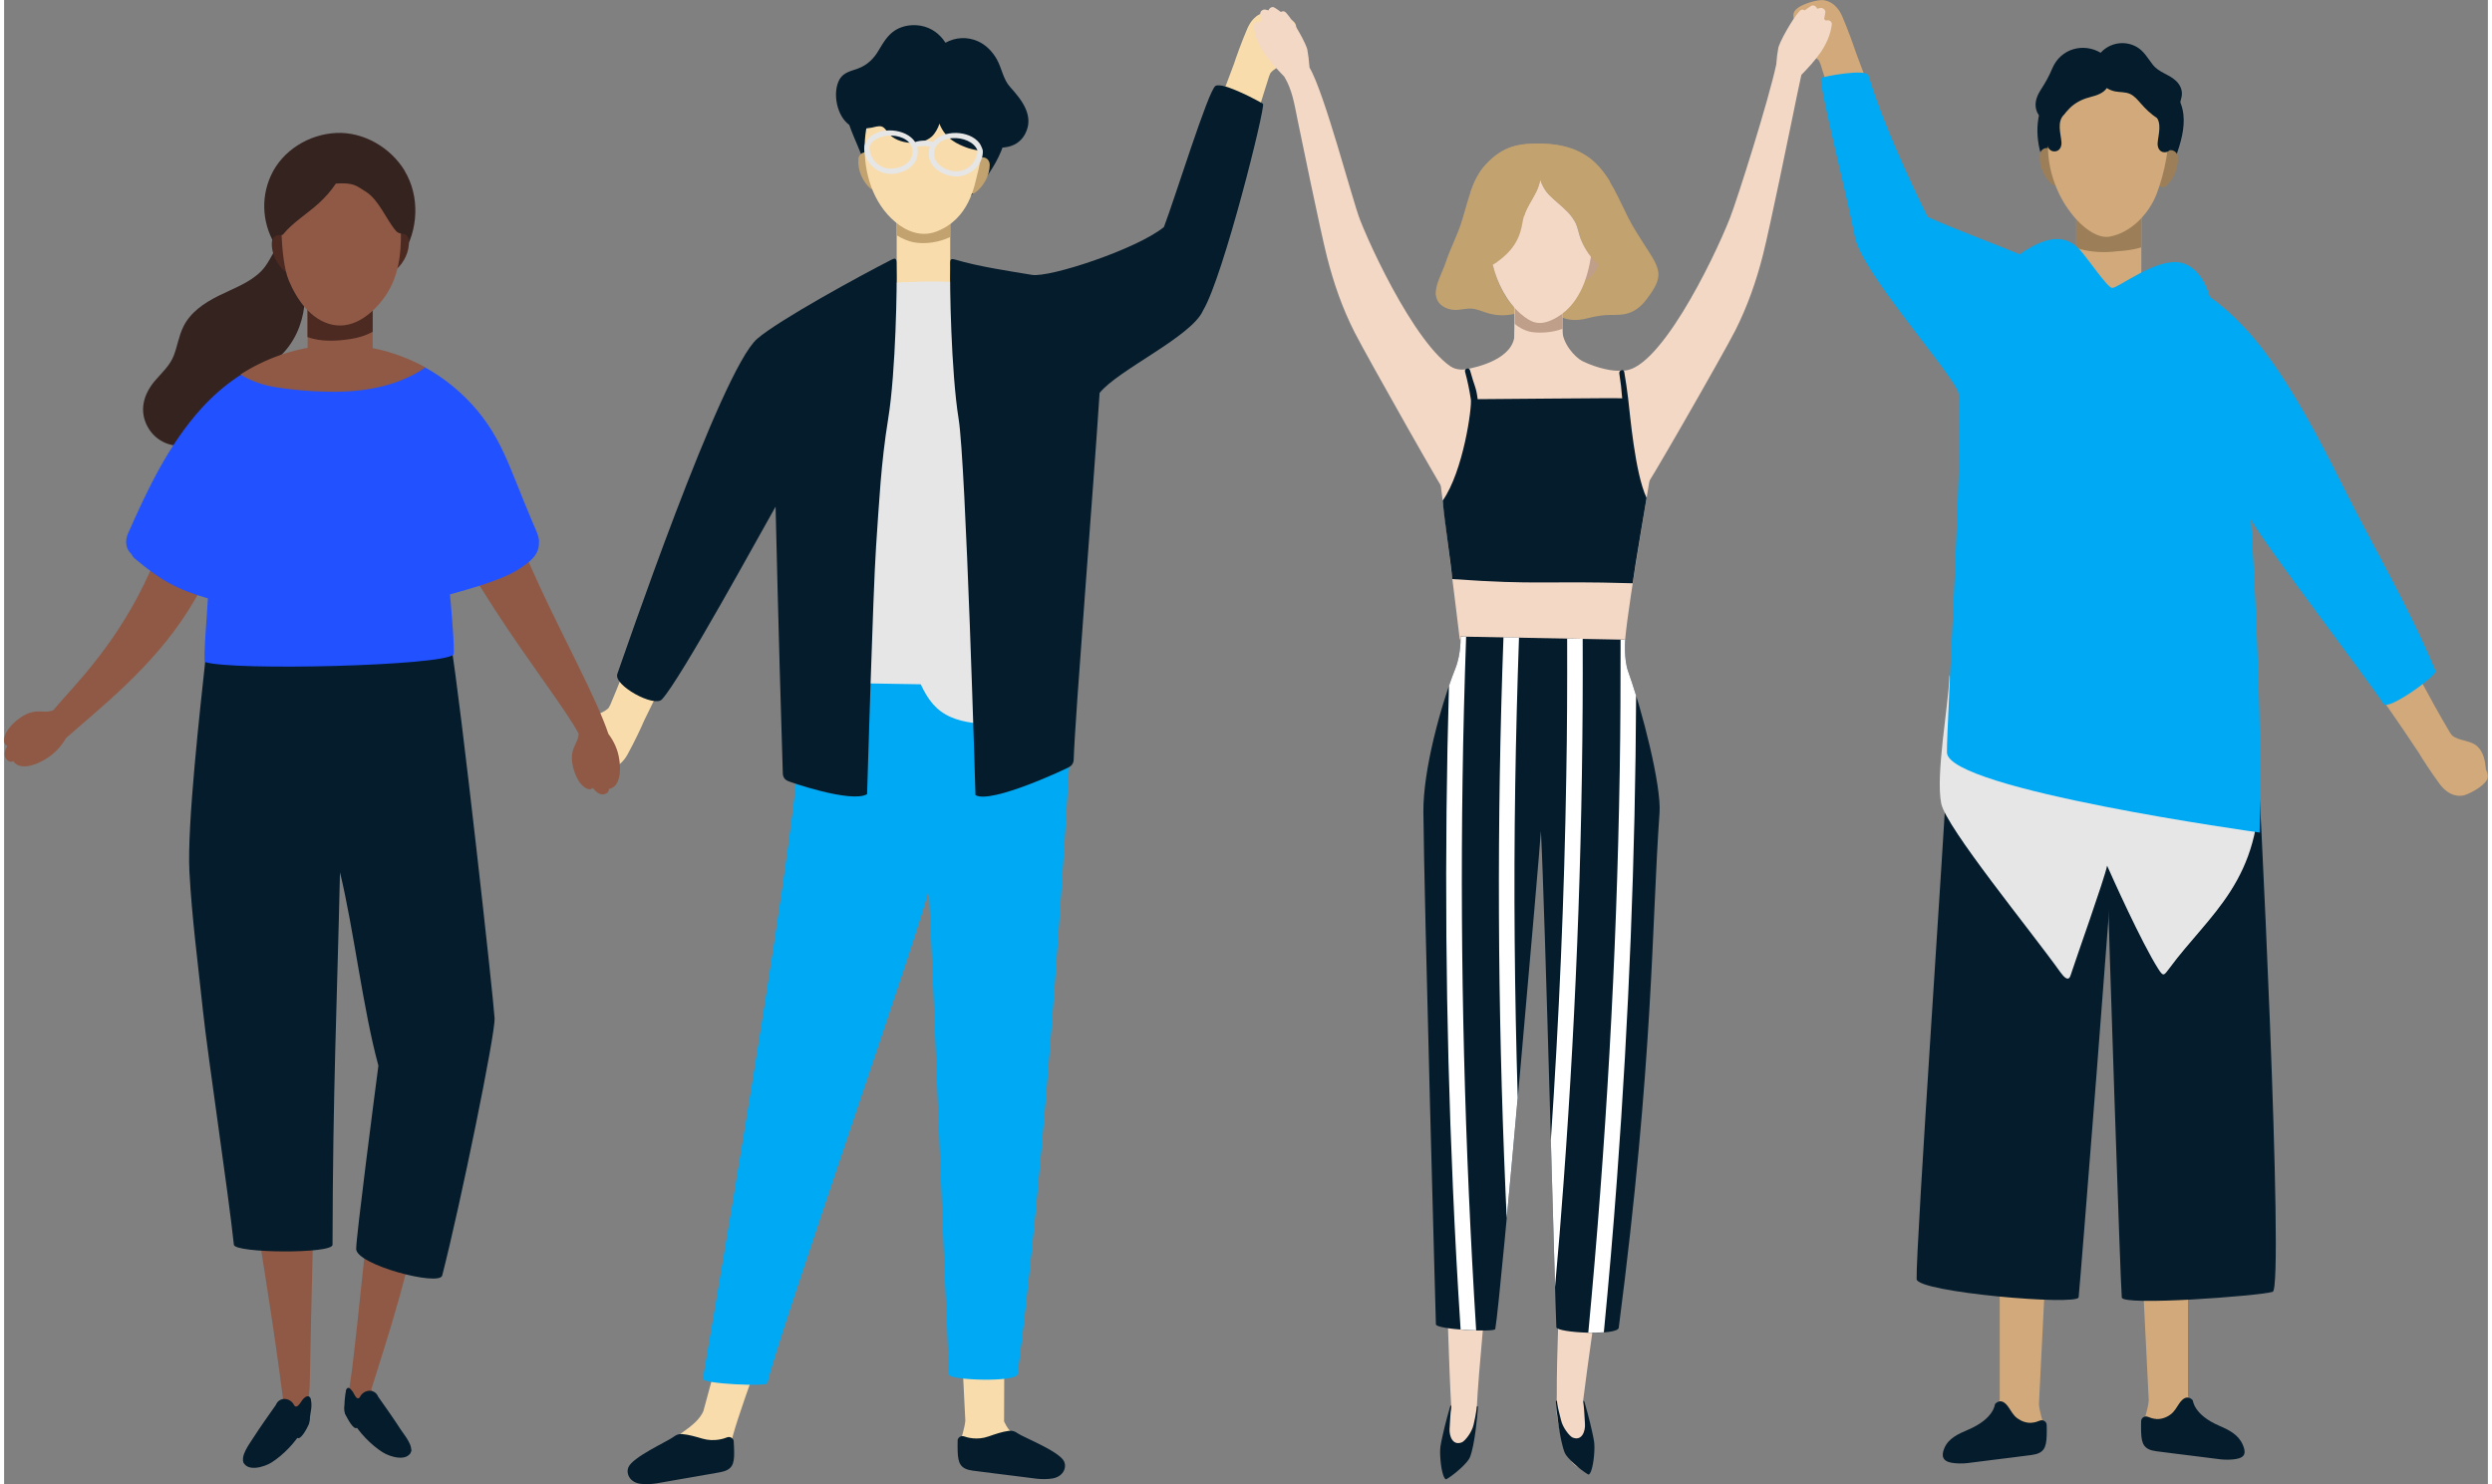 <?xml version="1.0" encoding="UTF-8"?><svg xmlns="http://www.w3.org/2000/svg" id="Exhibit671a5af92c87c" viewBox="0 0 230.13 137.53" aria-hidden="true" width="230px" height="137px">
  <rect x="0" y="0" width="230.13" height="137.53" fill="#808080" stroke="none"/>
  <defs><linearGradient class="cerosgradient" data-cerosgradient="true" id="CerosGradient_idff475db6c" gradientUnits="userSpaceOnUse" x1="50%" y1="100%" x2="50%" y2="0%"><stop offset="0%" stop-color="#d1d1d1"/><stop offset="100%" stop-color="#d1d1d1"/></linearGradient><linearGradient/>
    <style>
      .cls-1-671a5af92c87c{
        fill: #051c2c;
      }

      .cls-2-671a5af92c87c{
        fill: #e6e6e6;
      }

      .cls-3-671a5af92c87c{
        fill: #2251ff;
      }

      .cls-4-671a5af92c87c{
        fill: #8f5945;
      }

      .cls-5-671a5af92c87c{
        fill: #4c2a22;
      }

      .cls-6-671a5af92c87c{
        fill: #f8dcac;
      }

      .cls-7-671a5af92c87c{
        fill: #352320;
      }

      .cls-8-671a5af92c87c{
        fill: #fff;
      }

      .cls-9-671a5af92c87c{
        fill: #00a9f4;
      }

      .cls-10-671a5af92c87c{
        fill: #c2a26f;
      }

      .cls-11-671a5af92c87c{
        fill: #f3d8c6;
      }

      .cls-12-671a5af92c87c{
        fill: #9c7f58;
      }

      .cls-13-671a5af92c87c{
        fill: #bf9f89;
      }

      .cls-14-671a5af92c87c{
        fill: #d1a97a;
      }
    </style>
  </defs>
  <g>
    <rect class="cls-14-671a5af92c87c" x="191.98" y="15.25" width="6.03" height="11.8" transform="translate(390 42.31) rotate(180)"/>
    <path class="cls-12-671a5af92c87c" d="M191.98,19.91c.88.15,1.77.75,2.68.76.75,0,1.51-.01,2.26-.04.36-.01.73-.69,1.09-.72v3.01c-.76.24-1.6.33-2.33.37-.22.03-.44.05-.64.06-.85.05-2.04-.03-3.06-.38v-3.07Z"/>
    <path class="cls-1-671a5af92c87c" d="M199.67,15.2c.42-1.57.68-3.15.75-4.78.01-.33.33-.45.56-.36-.1-.32-.25-.64-.46-.94-.29-.42.4-.82.69-.4,1.65,2.36.14,5.35-.72,7.71-.15.4-.81.38-.79-.11.01-.25.04-.5.06-.75-.09-.09-.14-.22-.1-.38Z"/>
    <path class="cls-1-671a5af92c87c" d="M189.32,15.88c.17.38.77.16.76-.2.15.34.82.22.76-.19-.1-.78-.47-1.48-.67-2.24-.23-.89-.33-1.79-.32-2.7,0-.23-.16-.36-.34-.39.06-.19.13-.39.21-.58.18-.42-.55-.72-.73-.31-.98,2.26-.68,4.43.33,6.62ZM190.03,15.52c-.13-.35-.23-.71-.3-1.07.12.35.24.71.3,1.07Z"/>
    <path class="cls-14-671a5af92c87c" d="M229.95,71.32c-.07-.74-.19-1.55-.74-2.1-.66-.66-1.71-.52-2.39-1.06-.07-.09-.13-.18-.2-.27-3.88-6.52-6.57-12.93-11.06-19.72-.61-.92-3.8,4.14-3.53,4.56,3.66,5.7,8.03,11.46,11.71,17.05.25.44,1.12,1.78,1.92,2.87.91,1.23,1.92,1.15,2.29,1.04.63-.19,2.19-1.03,2.18-1.76,0-.21-.07-.41-.18-.61Z"/>
    <path class="cls-14-671a5af92c87c" d="M165.83,1.86c-.1.74-.17,1.56.25,2.22.49.79,1.54.89,2.09,1.57.05.1.09.2.13.31,2.3,7.23,1.41,4.91,4.24,12.54.38,1.03,2.76-4.11,2.6-4.58-2.27-6.38-1.29-2.87-3.6-9.15-.15-.48-.69-1.99-1.22-3.23-.61-1.41-1.61-1.56-1.99-1.53-.66.04-2.36.51-2.52,1.22-.05.2-.02.42.04.63Z"/>
    <path class="cls-12-671a5af92c87c" d="M188.6,14.35c.05-.4.36-.68.78-.63.49.07.68.51.85.91.11.25-.04.49-.23.57,0,.02,0,.04-.01.06.08.48.22.95.4,1.41.16.41-.4.63-.67.39-.72-.62-1.21-1.75-1.1-2.72Z"/>
    <path class="cls-12-671a5af92c87c" d="M201.41,14.55c-.05-.4-.36-.68-.78-.63-.49.07-.68.51-.85.91-.11.25.04.49.23.57,0,.02,0,.04.01.06-.08.48-.22.95-.4,1.41-.16.41.4.63.67.39.72-.62,1.21-1.75,1.1-2.72Z"/>
    <path class="cls-14-671a5af92c87c" d="M188.53,130.18l.58-11.65h-4.21v11.16c-.06.14-.41,1.41-.4,1.6,0,.04.16.39.73.73.17.1.38.15.59.14.21.82.68,1.43,1.81,1.36,1.04-.06,1.57-.28,1.38-1.25-.15-.74-.4-1.37-.47-2.09Z"/>
    <path class="cls-1-671a5af92c87c" d="M187.84,131.85c-.47.02-.93-.14-1.31-.42-.38-.28-.55-.64-.81-1.02-.31-.45-.74-.82-1.25-.31-.03.03-.06,1.34-2.48,2.38-.9.39-1.84.78-2.23,1.74-.26.63-.22,1.17.68,1.33.45.08,1.03.08,1.47.03.71-.09,1.42-.18,2.13-.27,1.27-.16,2.54-.31,3.81-.48,1.15-.15,1.36-.68,1.4-1.78.01-.33.01-.66,0-.99,0-.32-.32-.53-.62-.42-.24.09-.48.19-.79.2Z"/>
    <path class="cls-14-671a5af92c87c" d="M191.29,7.68c1.43-1.46,3.57-1.57,5.58-1.06,2.44.62,3.72,4.28,3.73,4.55.06,2.22-.36,4.74-1.18,6.84-.69,1.78-2.34,3.56-4.35,3.92-1.2.21-2.74-.99-3.84-2.56-1.18-1.68-1.86-3.78-1.86-5.79,0-2.15.35-4.3,1.91-5.9Z"/>
    <path class="cls-14-671a5af92c87c" d="M198.71,129.83l-.58-11.65h4.21v11.16c.06.14.41,1.41.4,1.6,0,.04-.16.39-.73.73-.17.1-.38.15-.59.14-.21.82-.68,1.43-1.81,1.36-1.04-.06-1.57-.28-1.38-1.25.15-.74.4-1.37.47-2.09Z"/>
    <path class="cls-1-671a5af92c87c" d="M194.95,76.07c.22-.56.67-.95,1.26-.78.35.1.68.49.75.91.03,0,.06,0,.08.01,1.47.33,3-.86,4.33-1.67.15-.44.53-.67.92-.67.02-.16.04-.32.07-.47.17-.97,1.44-1.05,1.86-.28.13-.06.26-.12.4-.18.1-.32.21-.63.34-.94.19-.44.75-.64,1.16-.52.23.07.4.21.52.39.14-.08.28-.14.43-.17-.09-1.6-.21-3.2-.36-4.8-.14-1.43,1.78-.49,1.92.93.3,3.1,2.66,51.56,1.56,51.88-1.34.39-13.88,1.32-13.98.53-.12-1-1.28-36.18-1.31-38.35-.03-1.95-.66-3.98.04-5.81Z"/>
    <path class="cls-1-671a5af92c87c" d="M177.2,118.53c.03,1.22,14.92,2.48,15.01,1.69.12-1,3.25-40.43,3.28-42.6.03-1.95-1.95.49-2.65-1.34-.22-.56-.67-.95-1.26-.78-.35.1-.68.49-.75.91-.03,0-.06,0-.08.01-1.47.33-3-.86-4.33-1.67-.15-.44-.53-.67-.92-.67-.02-.16-.04-.32-.07-.47-.17-.97-1.44-1.05-1.86-.28-.13-.06-.26-.12-.4-.18-.1-.32-.21-.63-.34-.94-.03-.08-.08-.14-.13-.2.49,0,.89-.02.83-.03.09-1.6.14-3.91.29-5.51.14-1.43-3.71,3.04-3.77,4.47-.19,4.82-2.93,44.54-2.85,47.6Z"/>
    <path class="cls-2-671a5af92c87c" d="M180.25,62.62c.02-.76.72,7.15,1.43,7.7,1.49,1.16,3.3,1.32,5.11,1.44.97.07,1.95.13,2.91.27.93.14,2.1.32,2.86.92.12.09.22.2.31.3.35-.08.73,0,1,.25.21-.27.53-.46.88-.46,3.7-.03,7.4-.07,11.1-.1.41,0,.74.22.93.54.09-.28.18-.56.26-.84.41-1.37,1.88-2.11,1.92-.66.28,9.63-4.6,12.67-8.35,17.76-.51.69-.56.77-1.03.03-1.57-2.47-4.31-8.6-4.73-9.55-.25,1.24-2.9,8.65-3.35,10.06-.08.24-.22.87-.99-.2-2.69-3.78-10.58-13.4-11.03-15.62-.54-2.66.68-9.14.76-11.84Z"/>
    <path class="cls-9-671a5af92c87c" d="M168.35,7.23c.15-.14,4.18-.89,4.38-.25,1.68,5.57,5.47,13.1,5.5,13.12,2.11.99,6.36,2.55,8.51,3.47,1.91-1.32,3.99-2.19,5.58-.43.82.92,2.57,3.54,3,3.54.6,0,4.11-2.82,6.35-2.34,2.03.44,2.66,3.08,2.69,3.16,4.16,2.99,7.42,7.67,12.26,17.39,3.02,6.06,6.05,11.04,8.66,17.28.18.43-4.4,3.71-4.81,3.07-1.38-2.16-10.78-14.43-12.3-17.09.14,2.06,1.11,18.04.81,29,0,0-28.82-3.99-28.97-7.4-.08-1.83,1.74-32.16,1-33.56-1.49-2.8-8.97-11.11-9.55-14.32-.6-3.27-3.42-14.34-3.1-14.63Z"/>
    <path class="cls-1-671a5af92c87c" d="M199.41,131.5c.47.02.93-.14,1.31-.42.38-.28.55-.64.81-1.02.31-.45.74-.82,1.25-.31.03.03.06,1.34,2.48,2.38.9.39,1.77.82,2.17,1.78.26.63.29,1.13-.62,1.29-.45.08-1.03.08-1.47.03-.71-.09-1.42-.18-2.13-.27-1.27-.16-2.54-.31-3.81-.48-1.15-.15-1.36-.68-1.4-1.78-.01-.33-.01-.66,0-.99,0-.32.32-.53.62-.42.24.09.48.19.79.2Z"/>
    <path class="cls-1-671a5af92c87c" d="M188.73,8.28c.41-.64.74-1.22,1.03-1.92.8-1.91,2.93-2.4,4.49-1.47.84-.93,2.24-1.18,3.36-.53.65.38,1,1.03,1.45,1.61.6.78,1.52.89,2.2,1.55.42.41.62.96.47,1.54-.11.43-.19.64-.15,1.09.02.29.04.49-.19.73-1.08,1.15-2.72-.49-3.39-1.26-.3-.34-.61-.73-1.04-.92-.43-.19-.92-.14-1.37-.23-.28-.06-.54-.16-.77-.31-.3.45-.87.67-1.48.82-.65.16-1.25.43-1.77.87-.45.39-.77.94-1.31,1.22-.92.49-1.94-.18-2.03-1.19-.06-.57.19-1.12.49-1.59Z"/>
    <path class="cls-1-671a5af92c87c" d="M199.86,10.14c.19.19.33.42.43.66,0-.06,0-.12,0-.18-.04-.52.77-.51.8,0,.05.76-.02,1.51-.13,2.27-.07.48-.13,1.21-.78,1.22-.48,0-.68-.44-.65-.86.07-.83.44-1.86-.24-2.56-.35-.37.2-.93.56-.56Z"/>
    <path class="cls-1-671a5af92c87c" d="M190.29,10.06c-.19.19-.33.42-.43.66,0-.06,0-.12,0-.18.04-.52-.77-.51-.8,0-.05.76.02,1.51.13,2.27.07.48.13,1.21.78,1.22.48,0,.68-.44.65-.86-.07-.83-.44-1.86.24-2.56.35-.37-.2-.93-.56-.56Z"/>
  </g>
  <g>
    <rect class="cls-6-671a5af92c87c" x="82.7" y="17.23" width="4.96" height="9.27" transform="translate(170.36 43.74) rotate(180)"/>
    <path class="cls-10-671a5af92c87c" d="M82.7,19.31c.22.06.43.14.64.2.56.15,1.13.27,1.7.35.8.11,1.8.27,2.61.01v2.1c-1.06.5-2.32.68-3.39.48-.42-.08-1.02-.31-1.57-.65v-2.48Z"/>
    <path class="cls-6-671a5af92c87c" d="M53.33,69.15c-.03-.75-.02-1.56.45-2.18.56-.74,1.62-.74,2.23-1.37.05-.1.11-.2.16-.3,2.97-6.98,4.78-13.69,8.32-21.02.48-.99,4.32,3.6,4.11,4.05-2.86,6.14-6.42,12.43-9.31,18.47-.19.47-.87,1.92-1.52,3.1-.74,1.34-1.75,1.4-2.13,1.34-.65-.11-2.31-.73-2.4-1.45-.03-.21.01-.42.1-.63Z"/>
    <path class="cls-6-671a5af92c87c" d="M119.67,2.98c.1.74.17,1.56-.25,2.22-.49.79-1.54.89-2.09,1.57-.05.1-.09.2-.13.31-2.3,7.23-1.41,4.91-4.24,12.54-.38,1.03-2.76-4.11-2.6-4.58,2.27-6.38,1.29-2.87,3.6-9.15.15-.48.69-1.99,1.22-3.23.61-1.41,1.61-1.56,1.99-1.53.66.04,2.36.51,2.52,1.22.05.2.02.42-.04.63Z"/>
    <path class="cls-2-671a5af92c87c" d="M76.71,65.09c.8-6.39,1.76-12.79,2.26-19.22.49-6.22.69-12.48,2.04-18.6.05-.25.26-.4.49-.45.07-.14.17-.27.31-.37.5-.36,1.4-.27,1.98-.31,1.67-.09,3.35-.07,5.02.04.12,0,.22.05.31.11.5-.07.77.53.57.94,1.69,12.69,4.78,25.27,4.41,38.15-.01.52-.71.89-1.09.45-.1-.12-.21-.24-.31-.36-.33.29-.81.45-1.31.47-1.5.07-3.03-.04-4.54-.04-3.13,0-6.26.05-9.38.15-.36.01-.57-.23-.61-.51-.11-.1-.18-.25-.15-.46Z"/>
    <path class="cls-1-671a5af92c87c" d="M77.93,9.35c.05-.8,1.94-.79,2.34-.34.43-.23,1.03-.14,1.14.46.23,1.17.61,2.29,1.19,3.34.43.78,1.03,1.92,1.93,2.25.35-.03.7-.08,1.05-.12.96-.11,1.9-.2,2.86-.08.04,0,.09.01.13.02.26-.85.43-1.71.48-2.59-.41-.2-.71-.7-.39-1.12.19-.26.38-.48.63-.69.45-.38,1.08-.23,1.29.25.44-.41,2.36-.21,2.36.57.03,2.93-2.18,5.74-4.28,7.78-.4.39-1.23.26-1.34-.35-.11-.59.09-.99.33-1.5-.39.15-.82.23-1.26.22-.55-.01-.81-.48-.76-.9-.27.03-.54.06-.81.09-.13.05-.28.07-.44.05,0,0,0,0-.01,0-.51.05-1.07.08-1.57-.04.17.44.36.88.55,1.32.37.83-.54,1.59-1.26.97-1.24-1.06-1.99-2.52-2.48-4.06-.54-1.7-1.81-3.74-1.69-5.52Z"/>
    <path class="cls-10-671a5af92c87c" d="M79.14,14.75c.05-.4.36-.68.78-.63.49.07.68.51.85.91.11.25-.04.49-.23.57,0,.02,0,.04-.01.06.08.48.22.95.4,1.41.16.41-.4.63-.67.39-.72-.62-1.21-1.75-1.1-2.72Z"/>
    <path class="cls-10-671a5af92c87c" d="M91.32,15.28c0-.41-.29-.72-.71-.7-.49.02-.72.44-.94.82-.14.24,0,.49.18.59,0,.02,0,.04,0,.06-.13.47-.31.92-.53,1.36-.2.39.34.66.63.46.78-.55,1.38-1.63,1.37-2.6Z"/>
    <path class="cls-6-671a5af92c87c" d="M89.06,131.65l-.58-11.65h4.21l-.04,11.72c.58,1.23.81.87.8,1.06,0,.04-.52.37-1.08.71-.17.1-.38.15-.59.14-.21.82-.68,1.43-1.81,1.36-1.04-.06-1.57-.28-1.38-1.25.15-.74.4-1.37.47-2.09Z"/>
    <path class="cls-1-671a5af92c87c" d="M88.34,133.53c0-.32.32-.53.62-.42.24.09,1.19.38,2.25,0,.61-.21,1.26-.44,1.89-.52.35-.04.57.06.84.25.57.38,3.89,1.68,4.28,2.61.26.63-.16,1.39-1.06,1.55-.45.08-1.03.08-1.47.03-.71-.09-1.42-.18-2.13-.27-1.27-.16-2.54-.31-3.81-.48-1.15-.15-1.36-.68-1.4-1.78-.01-.33-.01-.66,0-.99Z"/>
    <path class="cls-6-671a5af92c87c" d="M71.71,121.05h-4.28l-2.64,9.71c-.52,1.25-2.33,2.12-2.31,2.31,0,.04.54.34,1.12.66.17.09.38.13.6.12.25.81.75,1.4,1.87,1.28,1.03-.11,1.56-.36,1.32-1.32-.19-.73,4.34-12.75,4.34-12.75Z"/>
    <path class="cls-1-671a5af92c87c" d="M67.61,133.59c-.02-.31-.35-.51-.64-.39-.23.1-1.17.43-2.25.12-.62-.18-1.28-.38-1.91-.43-.35-.02-.56.09-.83.29-.55.41-3.8,1.86-4.15,2.82-.23.64.22,1.39,1.14,1.5.45.06,1.03.03,1.47-.04.7-.12,1.41-.25,2.11-.37,1.26-.22,2.52-.43,3.78-.66,1.14-.21,1.32-.74,1.31-1.84,0-.33-.02-.66-.04-.99Z"/>
    <path class="cls-6-671a5af92c87c" d="M79.73,13.46c.08-2.51,1-5.56,3.63-6.8,2.52-1.19,5.33-.01,6.48,2.25,1.07,2.11.94,4.95.34,7.21-.26.97-.71,4.19-3.84,5.35-1.38.51-2.74-.03-3.77-.9-2.1-1.76-2.91-4.6-2.83-7.12Z"/>
    <path class="cls-9-671a5af92c87c" d="M73.59,69.82c.07-2.24,1.55-6.57,1.55-6.57l23.95.4s-1.94,38.71-5.19,63.7c-.1.76-6.31.56-6.35.04-.1-1.6-.17-4.75-.27-6.35-.11-1.67-1.22-31.23-1.61-38.64-.1,1.7-14.41,42.69-14.94,45.78-.06.32-6,.07-5.99-.41,0,0,8.57-49.66,8.84-57.94Z"/>
    <path class="cls-1-671a5af92c87c" d="M77.42,7.33c.39-.65,1.07-.74,1.72-.99.83-.31,1.44-.9,1.88-1.66.43-.71.84-1.45,1.58-1.9.69-.41,1.52-.53,2.3-.4,1.02.17,1.81.78,2.32,1.58.9-.5,2-.59,3.02-.13.75.34,1.32.94,1.73,1.65.47.83.59,1.87,1.24,2.58,1.08,1.2,2.28,2.69,1.38,4.37-.39.73-1.05,1.12-1.84,1.22-.54.07-1.02.06-1.52.28-.4.18-1.61-.08-2.09-.27-.71-.28-1.9-.72-2.48-2.2-.11.39-.41.94-.74,1.22-1.01.87-3.07.69-3.95-.28-.2-.23-.36-.59-.67-.68-.28-.08-.66.06-.93.11-.7.12-1.37.18-2-.22-1.22-.78-1.67-3.07-.94-4.3Z"/>
    <path class="cls-1-671a5af92c87c" d="M56.81,62.47c.47-1.28,9.62-28.2,12.97-31.08,2.02-1.74,9.43-5.79,12.47-7.34.53-.27.42.19.44.79.05,1.3-.06,9.58-.78,13.98-.67,4.13-.83,7.65-1.12,11.83-.28,4.07-.83,22.94-.83,22.94-1.45.87-7.29-1.16-7.37-1.23-.24-.11-.43-.34-.44-.69-.1-2.86-.45-15.04-.67-24.72-1.12,1.94-8.79,16-10.53,17.86-.72.77-4.52-1.31-4.13-2.36Z"/>
    <path class="cls-2-671a5af92c87c" d="M81.69,16.07c1.06.21,2.57-.34,2.89-1.46.1-.37.1-.7.02-1,.4-.11.79-.11,1.19-.01-.11.29-.15.63-.08,1.01.21,1.15,1.66,1.84,2.74,1.73,1.29-.13,2.3-1.26,2.23-2.38,0-.1-.2-.55-.29-.67-.93-1.26-3.39-1.28-4.33-.13-.54-.17-1.11-.17-1.65,0-.81-1.26-3.29-1.48-4.34-.31-.1.11-.34.54-.35.64-.18,1.11.71,2.33,1.99,2.58ZM90.19,13.95s0,.21-.02.29c-.19.84-.8,1.51-1.7,1.62-.88.11-2.17-.45-2.29-1.42-.26-2.1,3.4-2.11,4.01-.49ZM80.19,13.52c.76-1.55,4.4-1.19,3.94.87-.21.95-1.55,1.39-2.41,1.19-.89-.2-1.44-.93-1.54-1.78,0-.08,0-.27.01-.29Z"/>
    <path class="cls-2-671a5af92c87c" d="M85.67,61.97c.08-.12.2-.22.36-.25.64-.13,1.03.17,1.55.51.33.21.66.43.99.64.04.03.31.22.53.38.29-.44,1.12-.3,1.18.36.01.1,0,.19,0,.29,0,.12,0,.24,0,.36.09.35.17.7.23,1.06,0,.05,0,.1,0,.14.23.17.46.35.69.53.42.35.08,1.14-.45,1.1-1.38-.11-2.82-.33-3.97-1.18-1.12-.83-1.7-2.1-2.22-3.36-.26-.63.76-1.1,1.11-.58Z"/>
    <path class="cls-1-671a5af92c87c" d="M87.66,24.84c.02-.6-.13-.96.44-.79,2.24.67,5.11,1.08,7.13,1.42,1.64.28,9.73-2.39,12.23-4.43,1.02-2.66,4.12-12.7,4.78-13.08.71-.41,4.28,1.56,4.4,1.66.26.22-3.67,16.02-5.55,19.14-1.05,2.43-7.85,5.49-9.59,7.65-.56,8.73-2.27,29.87-2.4,33.99-.01.34-.2.57-.44.69-.08.07-7.21,3.45-8.66,2.59,0,0-.89-30.72-1.56-34.85-.71-4.41-.83-12.68-.78-13.98Z"/>
  </g>
  <g>
    <path class="cls-11-671a5af92c87c" d="M150.78,37.82c.02-.11-1.57-3.57-.96-3.49,3.33.45,8.55-10.21,10.09-14.14.68-1.74,3.57-10.86,4.29-14.24,0-.07.01-.12.01-.14.03-.43.08-.85.16-1.27,0-.47,1.38-2.88,1.94-3.46,0,0,0,0,0,0h0s.05-.05.07-.08c.14-.14.31-.13.45-.04.19-.14.39-.28.6-.41.22-.14.48.04.55.26.1-.03.19-.05.29-.07.24-.05.52.18.47.43-.04.2-.07.41-.11.61.07.03.12.07.16.13.25-.1.6.04.55.39-.26,1.9-1.53,3.31-2.82,4.64-.23,1.09-.63,2.93-.84,4.02-.22,1.08-2.08,10.14-2.71,12.63-.62,2.45-1.44,4.79-2.58,7.05-1.18,2.31-8.76,15.53-8.4,14.57.45-1.19-1.34-6.62-1.22-7.39Z"/>
    <path class="cls-11-671a5af92c87c" d="M116.34,2.06c.04-.06.1-.1.16-.13-.04-.2-.07-.41-.11-.61-.05-.26.23-.48.47-.43.1.02.2.04.29.07.08-.22.33-.39.55-.26.21.13.41.27.6.41.13-.09.31-.1.45.04.02.02.05.05.07.08,0,0,0,0,0,0,0,0,0,0,0,0,.56.58,1.94,2.99,1.94,3.46.08.42.13.84.16,1.27,0,.03.01.14.03.3,1.39,2.33,3.99,12.37,4.68,14.11,1.54,3.93,6.76,14.59,10.09,14.14.61-.08-.98,3.38-.96,3.49.13.77-1.41,6.87-.96,8.06.37.96-7.48-12.93-8.66-15.24-1.15-2.26-1.96-4.6-2.58-7.05-.63-2.5-2.49-11.55-2.71-12.63-.32-1.6-.52-2.85-1.24-4.04-1.29-1.33-2.57-2.74-2.83-4.64-.05-.34.3-.49.55-.39Z"/>
    <path class="cls-11-671a5af92c87c" d="M135.5,34.21c.91-.17,4.45-.93,4.45-3.3,0-1.32.97.16,1.86-.8.47-.51,1.27-.18,1.52.37.14.05,1.04-.12,1.04.07,0,1.26,1.17,2.57,1.88,2.92,1.42.69,2.9.96,3.55.87.28.1.55.2.82.31.04.01.09.03.13.05.04.02.07.04.11.06.96.44,2.36,5.04,2.27,5.32-.66,4.88-2.53,14.88-2.94,19.21-.1,1.01-15.18,1.29-15.33-.13-.15-1.49-2.05-16.08-2.13-17.78-.3-6.67-1.29-7.21-1.24-8.77,2.03,1.11,2.84,1.82,4.01,1.6Z"/>
    <path class="cls-10-671a5af92c87c" d="M132.66,27.33c.08.88.91,1.36,1.73,1.39.64.02,1.23-.22,1.87-.08.47.1.92.31,1.39.43.91.23,1.9.19,2.76-.13,0,0,0,0-.01,0-1.3-1.11-2.09-2.72-2.46-4.41.14-.08.27-.16.39-.24.44-.31.87-.68,1.22-1.09.7-.83.98-1.62,1.15-2.67.09-.54.31-1.02.56-1.48.04-.69.05-1.38.04-2.07.24.21.5.39.78.54.11-.28.19-.57.25-.85.15.42.34.82.63,1.18.39.08.79.08,1.19-.04.34-.1.52-.48.42-.81-.02-.08-.05-.15-.07-.23.11-.03.21-.09.27-.16.1.02.21.05.31.1-.13.23-.15.54.07.8.55.63,1.04,1.31,1.46,2.03.06.11.12.21.18.32.11.46.08.96.06,1.44-.36-.02-.75.23-.72.65.01.14.02.27.03.41.17.4.38.79.63,1.14.08.11.16.22.24.32-.03.21-.07.42-.11.62-.17.83-1.14,3.2-2.53,4.61-.09.09-.06.23-.15.31.69.36,1.53.35,2.31.17.61-.15,1.21-.29,1.84-.33.59-.04,1.18.02,1.76-.09.86-.16,1.53-.7,2.04-1.39.45-.6,1.07-1.44,1.09-2.22.03-.9-.7-1.86-1.15-2.58-.56-.89-1.14-1.75-1.62-2.69-.91-1.78-1.62-3.69-3.08-5.1-1.27-1.24-3.03-1.76-4.93-1.8-2.2-.05-3.62.23-5.2,1.91-1.37,1.46-1.66,3.48-2.31,5.47-.36,1.11-1.07,2.51-1.43,3.63-.3.93-1,2.04-.91,3.03ZM142.26,16.1c.14-.04.27-.08.42-.12.02.04.05.07.07.11-.03.11-.03.22-.01.33-.16-.08-.32-.19-.47-.31Z"/>
    <rect class="cls-11-671a5af92c87c" x="139.96" y="24.01" width="4.42" height="9.27" transform="translate(284.33 57.29) rotate(180)"/>
    <rect class="cls-11-671a5af92c87c" x="139.96" y="24.01" width="4.42" height="9.27" transform="translate(284.33 57.29) rotate(180)"/>
    <path class="cls-13-671a5af92c87c" d="M139.96,28.46c.55.55,1.88.63,2.61.69.61.05,1.21-.03,1.81-.06v1.38c-.86.34-1.99.41-2.77.31-.56-.07-1.17-.36-1.65-.77v-1.56Z"/>
    <path class="cls-11-671a5af92c87c" d="M136.2,132.24c.16-.88.26-1.03.25-1.82.28-6.14,3.08-32.21,3.08-32.21,0,0-7.52,2.4-7.4,3.11,1.61,10.17,1.51,21.48,1.95,29.01-.05.78-1.39,4.49-.59,5.02,1.92,1.28,2.55-2.2,2.72-3.12Z"/>
    <path class="cls-11-671a5af92c87c" d="M143.96,131.64c-.16-.88-.13-.46-.1-2.4,0-.02,0-.03,0-.04-.05-6.04,1.11-30.03,1.11-30.03,0,0,5.29,4.23,5.18,4.93-1.61,10.17-2.82,17.63-3.84,25.62.05.78,1.36,5.57.56,6.1-1.92,1.28-2.75-3.25-2.92-4.17Z"/>
    <path class="cls-13-671a5af92c87c" d="M147.98,23.09c-.05-.4-.36-.68-.78-.63-.49.07-.68.51-.85.91-.11.25.04.49.23.57,0,.02,0,.04.01.06-.08.48-.22.95-.4,1.41-.16.41.4.63.67.39.72-.62,1.21-1.75,1.1-2.72Z"/>
    <path class="cls-10-671a5af92c87c" d="M135.59,24.82c.2-1.82.43-3.7,1.36-5.32.46-.8.97-1.52,1.34-2.37.36-.81.62-1.73,1.32-2.32.3-.25.72-.3,1.04-.16,0-.03,0-.06,0-.1-.07-.86.94-1.08,1.44-.62.09-.11.21-.2.37-.25.32-.1.76.03.97.32.15-.06.3-.07.46-.01.5.19.68.49.88.97.2.45.43.74.8,1.06.8.69,1.51,1.29,1.99,2.26.45.93.69,1.94,1.04,2.91.42,1.14,1.11,2.15,1.78,3.16.5.74-.39,1.59-1.14,1.22-.98-.48-1.82-1.2-2.45-2.09-.29-.42-.53-.87-.71-1.35-.2-.52-.26-1.11-.54-1.6-.56-.98-1.51-1.61-2.29-2.38-.44-.44-.72-.95-.92-1.51-.07.37-.18.74-.36,1.1-.45.93-1.09,1.72-1.26,2.77-.17,1.05-.46,1.85-1.15,2.67-.35.41-.77.78-1.22,1.09-.37.26-.93.48-1.06.95-.31,1.09-1.8.68-1.68-.4Z"/>
    <path class="cls-11-671a5af92c87c" d="M138.33,24.27c.44-.31.87-.68,1.22-1.09.7-.83.98-1.62,1.15-2.67.17-1.05.81-1.84,1.26-2.77.18-.36.29-.73.36-1.1.19.56.47,1.08.92,1.51.79.77,1.73,1.39,2.29,2.38.28.49.34,1.07.54,1.6.18.47.42.93.71,1.35.08.11.16.22.24.32-.03.21-.07.42-.11.62-.2.94-.83,4.03-3.53,5.24-1.19.53-1.9.24-2.84-.56-1.3-1.11-2.23-2.89-2.61-4.57.14-.08.27-.16.39-.24Z"/>
    <path class="cls-1-671a5af92c87c" d="M135.9,37.01c-.13-.86-.31-1.72-.54-2.57-.08-.3.38-.42.46-.13.44,1.61.56,1.5.71,2.68.09.01,13.29-.13,13.39-.08-.16-1.52-.04-.8-.27-2.32-.04-.3.41-.43.46-.13.14.82.26,1.64.36,2.46.17,1.36.62,6.91,1.71,9.22-.04.31-1.07,6.26-1.29,7.91-8.39-.25-8.6.18-16.71-.39-.15-1.66-.74-5.44-.89-7.27,1.91-2.72,2.72-8.63,2.61-9.39Z"/>
    <path class="cls-10-671a5af92c87c" d="M135.87,17.79c.33-.95.74-1.84,1.44-2.58,1.58-1.68,3-1.96,5.2-1.91,1.9.04,3.65.57,4.93,1.8.53.51.96,1.1,1.34,1.71-.21.66-.57,1.25-1.1,1.72,0,0,0,0,0,0-.03.03-.07.06-.11.09-.03.03-.06.06-.09.08,0,0,0,0,0,0-.67.52-1.49.77-2.33.86-.11.01-.22.02-.34.01-.49-.5-1.06-.93-1.56-1.43-.11-.1-.2-.21-.29-.33,0,0-.01,0-.02,0-.27-.35-.47-.74-.61-1.15-.07.36-.18.72-.35,1.07-.38.79-.9,1.47-1.15,2.3-.21.09-.43.16-.66.2-.12.02-.24.03-.35.03-.81.04-1.64-.2-2.32-.65-.13-.09-.25-.18-.37-.28-.02-.02-.04-.03-.06-.05,0,0,0,0,0,0-.51-.43-.9-.94-1.2-1.51Z"/>
    <path class="cls-1-671a5af92c87c" d="M131.5,75.25c-.03-3.94,1.63-9.92,2.96-13.3.56-1.42.48-2.96.48-2.96l15.26.29s-.15,1.76.28,2.95c1.28,3.55,3.08,10.58,2.9,13.08-.75,10.62-.54,22.74-3.78,47.73-.1.76-5.75.47-5.78-.05-.1-1.6-1.04-38.56-1.43-45.98-.1,1.7-3.69,43.07-4.23,46.15-.06.32-5.51.04-5.5-.44,0,0-1.09-39.18-1.16-47.46Z"/>
    <path class="cls-1-671a5af92c87c" d="M143.89,129.99c.13.8.18.81.36,1.6.16.72.8,1.5,1.07,1.62.89.37,1.2-.63,1.15-1.27-.07-.87-.04-1.11-.15-1.98-.03-.23.05-.2.11-.03.04.12.46,1.61.67,2.59.18.88.32,1.12.21,2.39-.1,1.09-.35,1.83-.55,1.72-.81-.48-1.96-1.52-2.16-2-.47-1.13-.78-4.05-.82-4.66-.02-.32.12-.17.12.02Z"/>
    <path class="cls-1-671a5af92c87c" d="M136.44,130.5c-.13.8-.11.74-.29,1.53-.16.72-.8,1.5-1.07,1.62-.89.37-1.2-.63-1.15-1.27.07-.87.04-1.11.15-1.98.03-.23-.05-.2-.11-.03-.04.12-.46,1.61-.67,2.59-.18.88-.32,1.12-.21,2.39.1,1.09.35,1.83.55,1.72.81-.48,1.96-1.52,2.16-2,.47-1.13.71-3.99.75-4.59.02-.32-.12-.17-.12.02Z"/>
    <path class="cls-8-671a5af92c87c" d="M134.23,109.92c.19,4.43.43,8.86.72,13.28.48.04.98.07,1.44.08-1.06-16.99-1.51-34.01-1.26-51.03.06-4.42.18-8.84.33-13.25h-.52s.08,1.53-.48,2.95c-.19.48-.39,1.02-.59,1.6-.44,15.45-.32,30.93.36,46.37ZM138.92,59.06c-.63,17.12-.55,34.26.19,51.37.04.82.08,1.64.11,2.45.32-3.36.67-7.23,1.02-11.17-.29-9.65-.38-19.3-.23-28.95.07-4.56.19-9.12.35-13.68l-1.44-.03ZM144.74,71.88c-.18,11.27-.67,22.53-1.43,33.77.15,5.43.29,10.39.39,13.6.29-3.23.56-6.46.79-9.69,1.24-16.75,1.84-33.56,1.77-50.36l-1.44-.03c.01,4.24,0,8.47-.08,12.71ZM149.69,71.51c-.28,17.36-1.28,34.7-2.91,51.98.5.01,1,0,1.44-.03.46-4.75.87-9.51,1.22-14.27,1.1-14.88,1.7-29.81,1.77-44.73-.25-.82-.5-1.58-.73-2.22-.43-1.18-.28-2.95-.28-2.95h-.43c0,4.07-.01,8.15-.08,12.23Z"/>
  </g>
  <g>
    <rect class="cls-4-671a5af92c87c" x="28.12" y="24.27" width="6.03" height="11.8"/>
    <path class="cls-5-671a5af92c87c" d="M34.15,27.03c-.49.07-.91.38-.99.95-.04.29.1.1-.14.29-.1.08-.24.13-.36.18-.4.18-.85.28-1.29.33-.45.05-.91.04-1.36.01-.27-.02-.87.02-1.09-.18-.26-.23-.54-.35-.81-.37v2.99c1.24.48,2.83.37,4.02.18.7-.11,1.41-.32,2.02-.67v-3.73Z"/>
    <path class="cls-1-671a5af92c87c" d="M27.16,132.37c-.35.65-.79,1.19-1.36,1.67-.43.37-2.29,1.74-2.66.58-.1-.33-1.09.47-.99.8.3.99,1.92.56,2.65.09,1.04-.66,2.22-1.86,2.79-2.94.16-.31-.28-.51-.45-.2Z"/>
    <path class="cls-1-671a5af92c87c" d="M28.11,130.8c-.06-.18-.21.54-.36.73-.19.24-.35.51-.52.77-.13.21-.4.49-.31.75.04.11.16.13.26.2.3.2.87-.84,1.06-1.28.06-.15.18-.87-.13-1.17Z"/>
    <path class="cls-4-671a5af92c87c" d="M21.45,101.09c1.6,10.14,3.4,20.61,4.4,28.6-.38.99-1.17,1.8-1.86,2.64-.49.61-1.36,2.07-.02,2.33.99.2,2.27-.97,2.81-1.63q1.55-1.89,1.55-5.22c0-1.57.7-30.24.7-30.24,0,0-7.69,2.82-7.58,3.52Z"/>
    <path class="cls-1-671a5af92c87c" d="M32.7,131.43c.35.65.79,1.19,1.36,1.67.43.37,2.29,1.74,2.66.58.1-.33,1.09.47.99.8-.3.99-1.92.56-2.65.09-1.04-.66-2.22-1.86-2.79-2.94-.16-.31.28-.51.45-.2Z"/>
    <path class="cls-1-671a5af92c87c" d="M31.75,129.87c.06-.18.21.54.36.73.19.24.35.51.52.77.13.21.4.49.31.75-.04.11-.16.13-.26.2-.3.2-.87-.84-1.06-1.28-.06-.15-.18-.87.13-1.17Z"/>
    <path class="cls-4-671a5af92c87c" d="M39.5,107.11c-1.6,10.14-4.29,17.74-5.48,21.64.38.99,1.17,1.8,1.86,2.64.49.61,1.36,2.07.02,2.33-.99.2-2.27-.97-2.81-1.63-1.55-1.89-1.34-1.68-.88-4.97.38-2.72,2.41-22.55,2.41-22.55,0,0,4.98,1.83,4.87,2.53Z"/>
    <path class="cls-4-671a5af92c87c" d="M37.67,42.23c.07,1.38,3.72,7.96,7.79,14.25,3.12,4.82,6.71,9.47,7.77,11.5,0,.49-.26.86-.45,1.32-.18.45-.21.93-.14,1.41.13.81.56,2.03,1.38,2.38.2.09.4.05.53-.06.29.36.66.68,1.08.56.31-.09.41-.27.41-.48.18-.03.36-.11.5-.24.62-.57.57-1.78.45-2.54-.13-.86-.48-1.63-1-2.32,0,0,0,0,0,0-1.06-3.19-4.12-8.8-6.39-13.72-2.3-4.96-3.82-9.23-3.96-9.62-.3-.84-8.02-3.32-7.98-2.43Z"/>
    <path class="cls-4-671a5af92c87c" d="M19.75,37.54c-.97.52-3.47,9.83-6.79,16.61-2.99,6.11-6.77,9.68-8.4,11.66-.47.21-.94.11-1.46.12-.51.01-.98.18-1.41.45-.72.45-1.71,1.36-1.69,2.27,0,.23.13.4.29.47-.22.41-.37.9-.07,1.24.22.25.43.27.64.18.1.16.25.29.44.37.81.34,1.95-.2,2.63-.62.77-.48,1.36-1.12,1.8-1.89,0,0,0,0,0,0,2.99-2.65,8.04-6.57,11.33-11.83,2.46-3.93,5.19-9.68,5.46-9.93.67-.63-1.95-9.58-2.76-9.14Z"/>
    <path class="cls-7-671a5af92c87c" d="M37.12,15.83c-1.3-2.15-3.81-3.63-6.35-3.51-2.53.12-4.99,1.62-6.05,3.95-1.01,2.22-.75,4.68.54,6.66-.49.72-.82,1.59-1.47,2.23-1.08,1.07-2.6,1.59-3.94,2.26-1.31.66-2.59,1.51-3.25,2.87-.41.84-.54,1.77-.87,2.64-.37.96-1.11,1.6-1.76,2.36-1.05,1.25-1.49,2.77-.66,4.28.78,1.41,2.43,2.07,3.97,1.58,1.6-.51,2.67-1.88,3.25-3.39.36-.92.61-1.86,1.43-2.48.74-.57,1.66-.87,2.45-1.37,3.32-2.08,4.07-6.09,3.04-9.59,1.08.37,2.48-.18,2.46-1.67-.02-1.14-.08-2.44.41-3.51.29-.63.96-1.2,1.4-1.26.39-.05.49.01.68.17.26.22.47.62.59.93.46,1.18.54,2.46.45,3.72-.15,1.95,2.53,2.37,3.46.94,1.49-2.3,1.64-5.44.21-7.81Z"/>
    <path class="cls-1-671a5af92c87c" d="M45.45,94.41c-.13-2.17-3.19-29.7-4.02-34.52-.14-.8-22.71.63-22.8,1.44-.44,4.12-1.69,15.15-1.46,19.45.23,4.29.8,8.57,1.25,12.84.46,4.33,2.35,16.82,2.87,21.73.08.78,9.14.86,9.14,0,.03-14.44.42-22.38.69-34.52,1.27,5.22,2.14,12.74,3.56,17.92-.4,3.05-2.04,15.69-2.06,16.97-.03,1.48,7.71,3.51,7.97,2.48,1.73-6.74,4.93-22.46,4.85-23.78Z"/>
    <path class="cls-3-671a5af92c87c" d="M49.57,50.18c-.04-.63-.38-1.22-.61-1.79-.26-.64-.53-1.28-.79-1.91-.92-2.22-1.72-4.56-3-6.61-1.08-1.73-2.47-3.23-4.08-4.46-.55-.42-1.13-.81-1.73-1.16-.06-.04-.12-.07-.18-.1-2.94-1.67-5.5,1.02-8.89,1.39-2.79.3-6.26-2.2-8.53-.7-.07.04-.14.09-.2.14-1.17.79-2.25,1.74-3.23,2.81-3.06,3.36-5.03,7.53-6.85,11.65-.29.66-.23,1.43.32,1.9.07.16.17.3.31.42,2.35,1.97,3.79,2.82,6.77,3.69.02.29-.47,5.83-.26,5.9,2.54.83,22.01.36,23.01-.69.18-.18-.3-5.45-.32-5.58.71-.22,4.62-1.18,6.4-2.35.92-.61,1.92-1.28,1.84-2.52Z"/>
    <path class="cls-4-671a5af92c87c" d="M29.4,32.05c-2.72.29-5.26,1.21-7.5,2.65,1.03.65,2.21,1.03,3.44,1.21,1.83.28,3.71.41,5.56.39,2.85-.03,5.79-.63,8.14-2.25-2.92-1.62-6.3-2.36-9.64-2Z"/>
    <path class="cls-5-671a5af92c87c" d="M24.81,22.44c.03-.41.34-.69.76-.65.49.05.69.49.88.89.12.25-.02.49-.22.58,0,.02,0,.04-.01.06.1.48.25.94.44,1.4.17.4-.38.64-.66.41-.74-.6-1.27-1.72-1.19-2.68Z"/>
    <path class="cls-5-671a5af92c87c" d="M37.5,22.29c-.03-.41-.34-.69-.76-.65-.49.05-.69.49-.88.89-.12.25.02.49.22.58,0,.02,0,.04.01.06-.1.48-.25.94-.44,1.4-.17.4.38.64.66.41.74-.6,1.27-1.72,1.19-2.68Z"/>
    <path class="cls-4-671a5af92c87c" d="M34.72,15.65c-1.46-1.42-3.66-2.1-5.65-1.55-2.43.67-3.28,2.61-3.39,4.57-.01.22-.17,5.21.69,7.3.73,1.77,2.05,3.69,4.04,4.12,2.07.45,3.91-1.17,4.98-2.76,1.14-1.71,1.42-3.81,1.37-5.82-.05-2.15-.44-4.29-2.05-5.85Z"/>
    <path class="cls-7-671a5af92c87c" d="M37.6,19.02c-.21-.22-.42-.44-.65-.65.27-.29.4-.71.21-1.22-.87-2.43-3.44-3.57-5.86-3.89-1.2-.16-2.19-.03-3.19.63-1.2.44-2.09,1.57-2.69,2.64-.31.55-.23,1.06.04,1.42-.02.02-.04.04-.06.07-.23.28-.04.57.26.71-.58.76-.71.58-.83,1.46-.08.55.7,1.94,1.04,1.51.81-1.02,2.26-1.93,3.26-2.84.64-.58,1.17-1.19,1.61-1.85,1.64-.1,1.86.18,2.77.75,1.22.76,1.91,2.62,2.8,3.64.39.45,1.31.26,1.35-.27.03-.5-.13-.95-.41-1.37.38-.11.65-.42.35-.74Z"/>
    <path class="cls-1-671a5af92c87c" d="M28.44,129.69c-.17-.54-.58-.26-.82.06-.09.13-.37.62-.59.59-.14-.02-.18-.19-.25-.28-.15-.21-.39-.37-.65-.41-.43-.08-.81.17-.95.54-.71,1.01-1.43,2.02-2.1,3.06-.32.51-1.27,1.74-.84,2.36.07.1.28,0,.39-.02.15-.03.24-.1.32-.2.03.1.12.17.22.21.22.09.44.03.64-.1,0,0,0,0,0,0,.98-.22,1.68-.96,2.38-1.63.53-.5,1.17-1.01,1.59-1.63.17.06.48-.41.51-.62.08-.49.08-.56.16-1.04.04-.24.04-.63-.03-.87Z"/>
    <path class="cls-1-671a5af92c87c" d="M31.65,128.9c.17-.54.43-.24.67.09.09.13.27.62.49.59.14-.02.18-.19.25-.28.15-.21.39-.37.65-.41.43-.08.81.17.95.54.71,1.01,1.43,2.02,2.1,3.06.33.51,1.28,1.59.85,2.21-.07.1-.29.15-.4.13-.15-.03-.24-.1-.32-.2-.03.1-.12.17-.22.21-.22.09-.44.03-.64-.1,0,0,0,0,0,0-.98-.22-1.68-.96-2.38-1.63-.53-.5-1.17-1.01-1.59-1.63-.17.06-.48-.41-.51-.62-.08-.49.05-1.7.12-1.94Z"/>
  </g>
</svg>